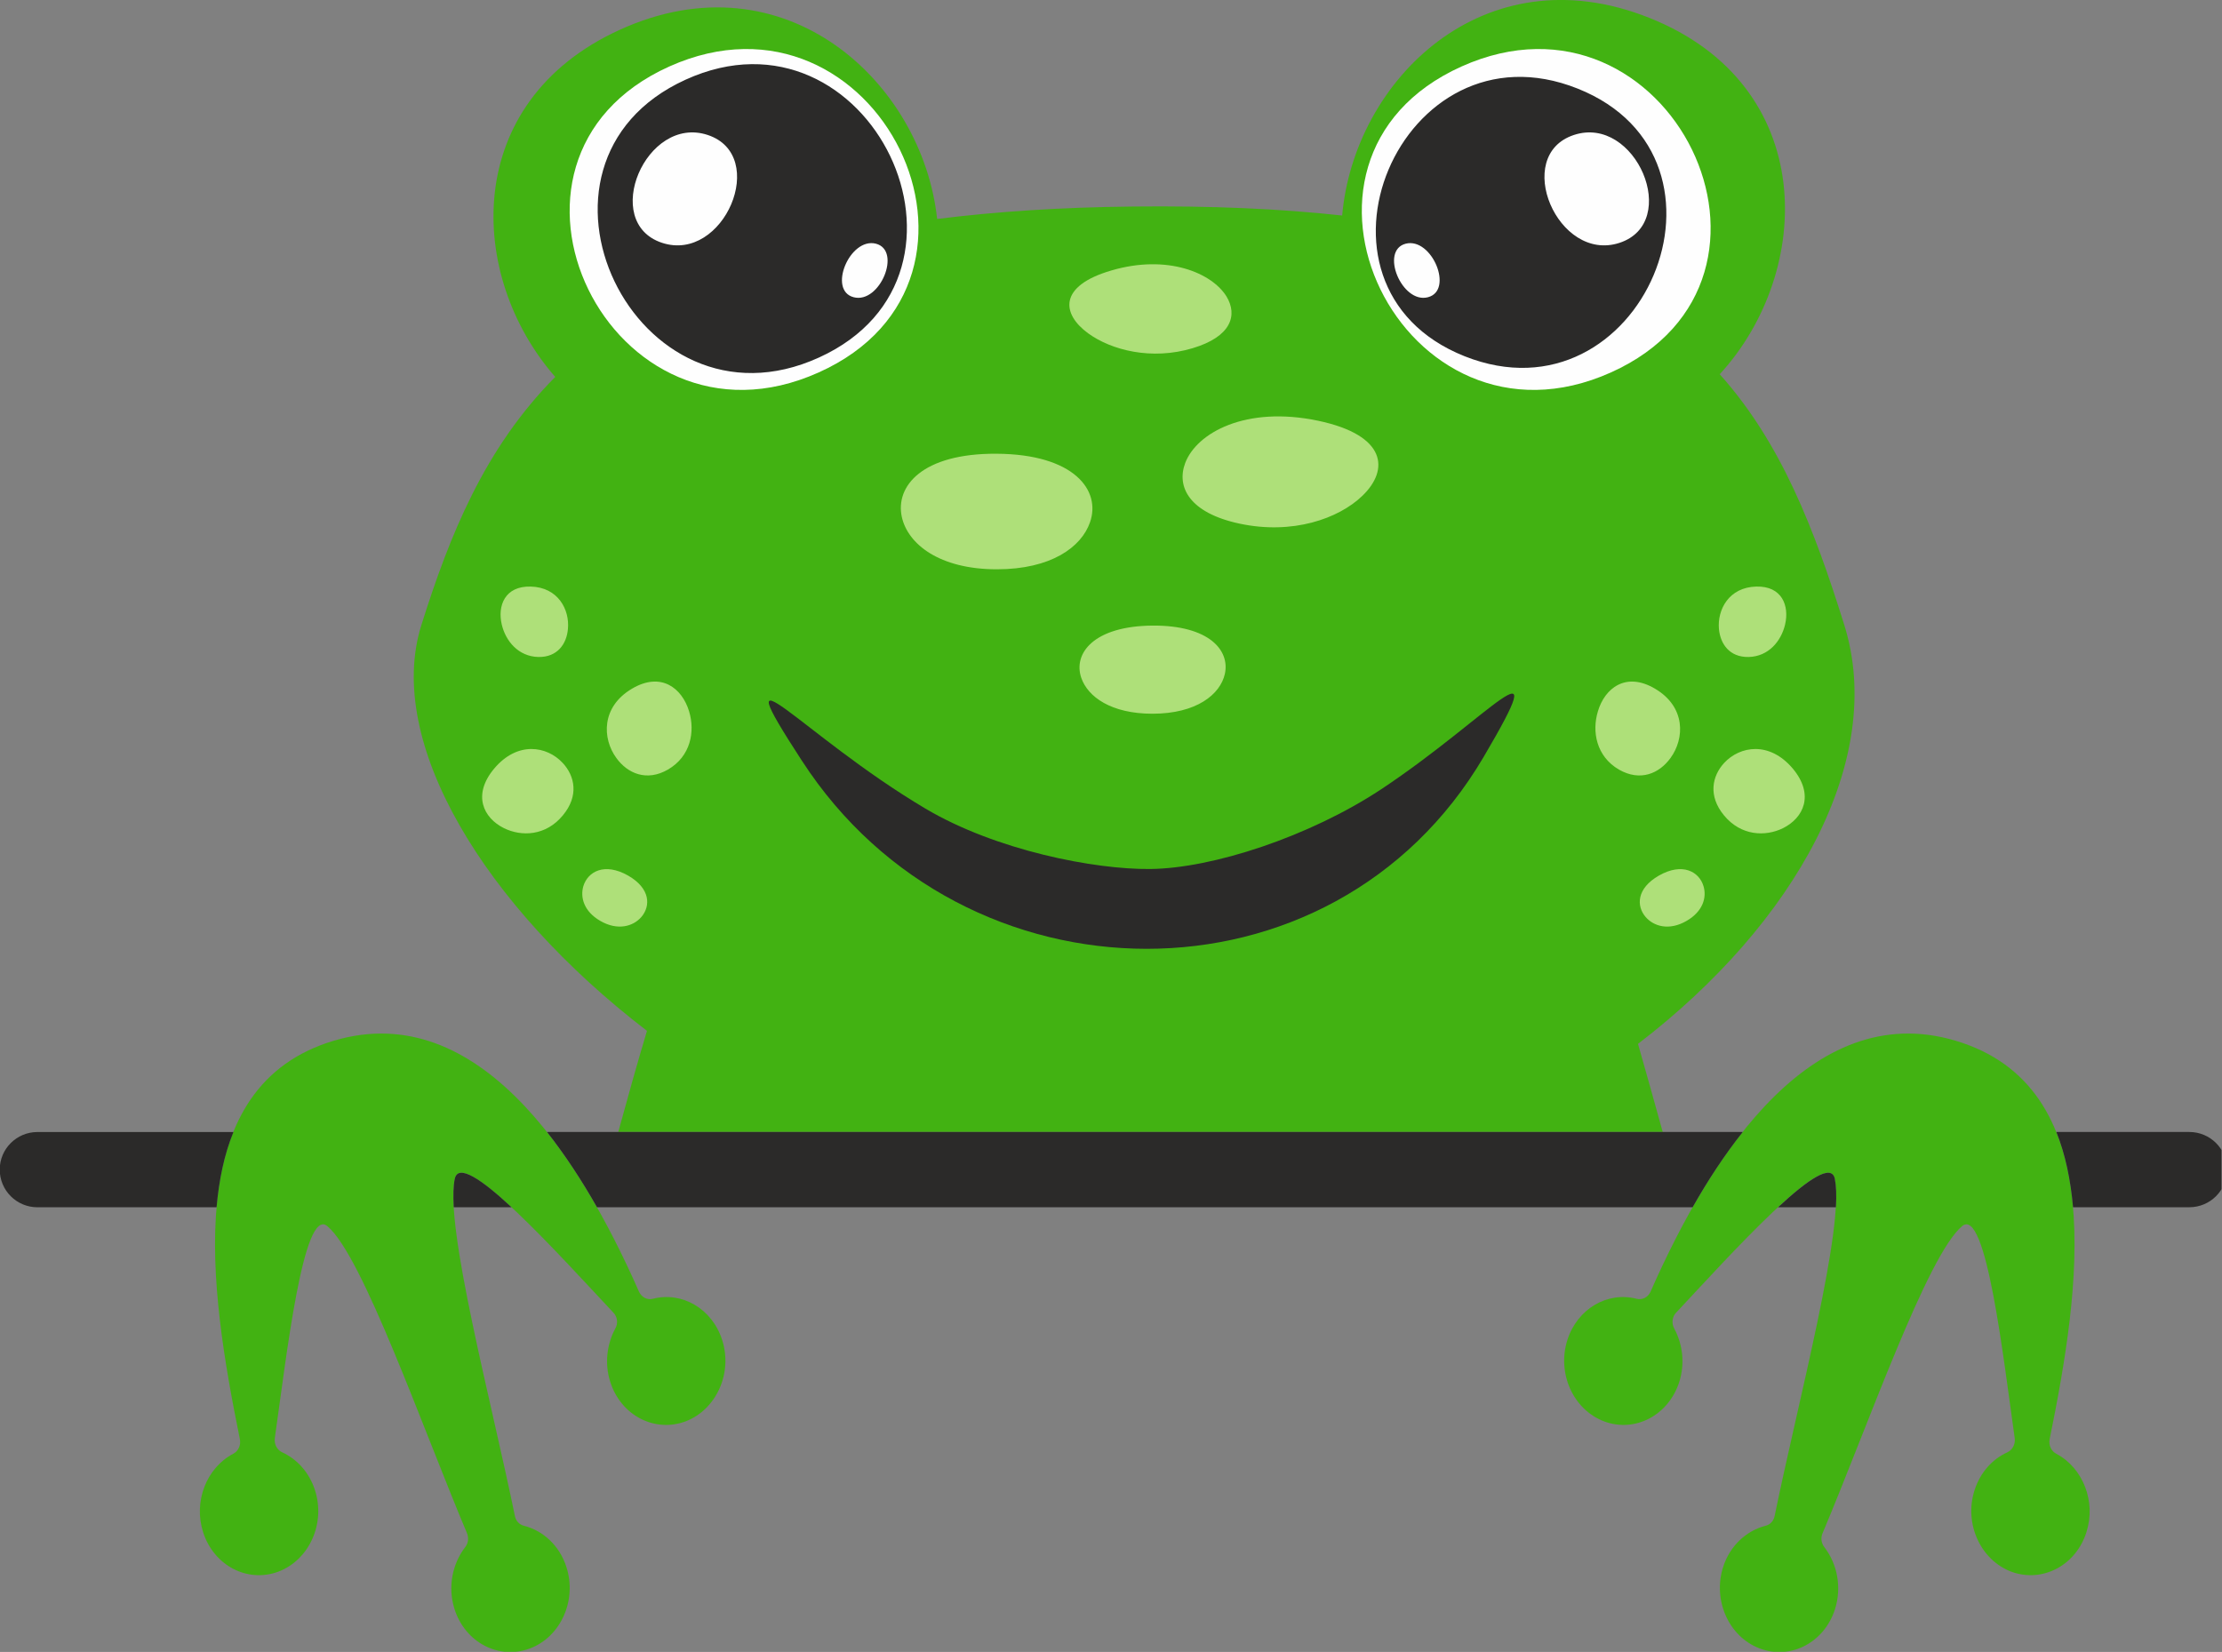 <svg xmlns:inkscape="http://www.inkscape.org/namespaces/inkscape" xmlns:sodipodi="http://sodipodi.sourceforge.net/DTD/sodipodi-0.dtd" xmlns:xlink="http://www.w3.org/1999/xlink" xmlns="http://www.w3.org/2000/svg" xmlns:svg="http://www.w3.org/2000/svg" width="283.041" viewBox="0 0 212.281 157.849" height="210.465" preserveAspectRatio="xMidYMid" id="svg557" sodipodi:docname="SITE ICON.svg" inkscape:version="1.1.1 (3bf5ae0d25, 2021-09-20)"><rect x="0" y="0" width="212.281" height="157.849" fill="#808080" stroke="none"/><defs id="defs31"><filter x="0" y="0" width="1" height="1" id="9f62482b9e"></filter><filter x="0" y="0" width="1" height="1" id="d67a79b5d9"></filter><g id="g2"></g><clipPath id="e707c2a436"><path d="m 95,251 h 22 v 20 H 95 Z m 0,0" clip-rule="nonzero" id="path2"></path></clipPath><clipPath id="cf4eec3f25"><path d="m 73.266,252.027 39.637,-8.316 5.082,24.219 -39.637,8.32 z m 0,0" clip-rule="nonzero" id="path3"></path></clipPath><clipPath id="73aadc9e5c"><path d="m 113.258,243.633 -39.637,8.32 5.082,24.223 39.637,-8.32 z m 0,0" clip-rule="nonzero" id="path4"></path></clipPath><clipPath id="62bdce8689"><path d="m 75,248 h 21 v 23 H 75 Z m 0,0" clip-rule="nonzero" id="path5"></path></clipPath><clipPath id="75e7d4984e"><path d="m 73.266,252.027 39.637,-8.316 5.082,24.219 -39.637,8.32 z m 0,0" clip-rule="nonzero" id="path6"></path></clipPath><clipPath id="ac4a5c137d"><path d="m 113.258,243.633 -39.637,8.32 5.082,24.223 39.637,-8.32 z m 0,0" clip-rule="nonzero" id="path7"></path></clipPath><clipPath id="eb03c2dd9a"><path d="M 30.055,320.461 H 51 v 38.25 H 30.055 Z m 0,0" clip-rule="nonzero" id="path8"></path></clipPath><clipPath id="97cb5c5f98"><path d="m 49,320.461 h 19.305 v 38.25 H 49 Z m 0,0" clip-rule="nonzero" id="path9"></path></clipPath><clipPath id="a44466fdd3"><path d="M 111.688,320.461 H 140 V 354 h -28.312 z m 0,0" clip-rule="nonzero" id="path10"></path></clipPath><clipPath id="90aafc4579"><path d="m 124,324 h 25.938 v 34.711 H 124 Z m 0,0" clip-rule="nonzero" id="path11"></path></clipPath><clipPath id="e7a3e559c1"><path d="m 87,107.418 h 32 V 140 H 87 Z m 0,0" clip-rule="nonzero" id="path12"></path></clipPath><image x="0" y="0" width="270" id="5bd82e75f9" height="277" preserveAspectRatio="xMidYMid"></image><mask id="aeafd6c801"><g filter="url(#9f62482b9e)" id="g13"><g filter="url(#d67a79b5d9)" transform="matrix(0.119,0,0,0.119,86.968,107.42)" id="g12"><image x="0" y="0" width="270" height="277" preserveAspectRatio="xMidYMid" id="image12"></image></g></g></mask><image x="0" y="0" width="270" id="93eba5fbd8" height="277" preserveAspectRatio="xMidYMid"></image><clipPath id="a7c1da661e"><path d="m 79,194.016 h 32.883 V 220 H 79 Z m 0,0" clip-rule="nonzero" id="path13"></path></clipPath><image x="0" y="0" width="426" id="265d4ba68d" height="340" preserveAspectRatio="xMidYMid"></image><mask id="7353da3814"><g filter="url(#9f62482b9e)" id="g15"><g filter="url(#d67a79b5d9)" transform="matrix(0.077,0,0,0.077,78.881,194.016)" id="g14"><image x="0" y="0" width="426" height="340" preserveAspectRatio="xMidYMid" id="image13"></image></g></g></mask><image x="0" y="0" width="426" id="331d6f5100" height="340" preserveAspectRatio="xMidYMid"></image><clipPath id="28e3acb711"><path d="M 230.16,194.016 H 263 V 220 h -32.84 z m 0,0" clip-rule="nonzero" id="path15"></path></clipPath><image x="0" y="0" width="426" id="9dfee2e13b" height="340" preserveAspectRatio="xMidYMid"></image><mask id="8f19804176"><g filter="url(#9f62482b9e)" id="g17"><g filter="url(#d67a79b5d9)" transform="matrix(0.077,0,0,0.077,230.159,194.016)" id="g16"><image x="0" y="0" width="426" height="340" preserveAspectRatio="xMidYMid" id="image15"></image></g></g></mask><image x="0" y="0" width="426" id="d673f87a0c" height="340" preserveAspectRatio="xMidYMid"></image><clipPath id="d0ea9260dc"><path d="m 254,168 h 22 v 20 h -22 z m 0,0" clip-rule="nonzero" id="path17"></path></clipPath><clipPath id="6ee4be794e"><path d="m 231.941,169.617 39.637,-8.316 5.082,24.219 -39.633,8.32 z m 0,0" clip-rule="nonzero" id="path18"></path></clipPath><clipPath id="e5b4fb4b5a"><path d="m 271.934,161.223 -39.637,8.32 5.086,24.223 39.633,-8.32 z m 0,0" clip-rule="nonzero" id="path19"></path></clipPath><clipPath id="75f6d81e16"><path d="m 234,166 h 21 v 22 h -21 z m 0,0" clip-rule="nonzero" id="path20"></path></clipPath><clipPath id="27b023e032"><path d="m 231.941,169.617 39.637,-8.316 5.082,24.219 -39.633,8.32 z m 0,0" clip-rule="nonzero" id="path21"></path></clipPath><clipPath id="e575035c79"><path d="m 271.934,161.223 -39.637,8.32 5.086,24.223 39.633,-8.32 z m 0,0" clip-rule="nonzero" id="path22"></path></clipPath><clipPath id="b57c218c77"><path d="m 233.363,107.418 h 32.25 V 140 h -32.25 z m 0,0" clip-rule="nonzero" id="path23"></path></clipPath><image x="0" y="0" width="270" id="2faf398f1e" height="277" preserveAspectRatio="xMidYMid"></image><mask id="84b0e62fa0"><g filter="url(#9f62482b9e)" id="g24"><g filter="url(#d67a79b5d9)" transform="matrix(0.119,0,0,0.119,233.363,107.42)" id="g23"><image x="0" y="0" width="270" height="277" preserveAspectRatio="xMidYMid" id="image23"></image></g></g></mask><image x="0" y="0" width="270" id="fc3fa952d6" height="277" preserveAspectRatio="xMidYMid"></image><clipPath id="61bdfd96b3"><path d="m 93,13 h 53 V 58.395 H 93 Z m 0,0" clip-rule="nonzero" id="path24"></path></clipPath><clipPath id="e64827f480"><path d="M 87.93,14 H 148.68 V 47 H 87.93 Z m 0,0" clip-rule="nonzero" id="path25"></path></clipPath><clipPath id="c8a160d5cf"><path d="m 260,85 h 22 v 19 h -22 z m 0,0" clip-rule="nonzero" id="path26"></path></clipPath><clipPath id="345a4f38b4"><path d="m 239.406,81.273 40.422,-2.555 1.562,24.703 -40.422,2.555 z m 0,0" clip-rule="nonzero" id="path27"></path></clipPath><clipPath id="fe8be8025d"><path d="m 280.191,78.695 -40.422,2.559 1.562,24.699 40.418,-2.555 z m 0,0" clip-rule="nonzero" id="path28"></path></clipPath><clipPath id="f2ff93d35d"><path d="m 240,80 h 20 v 21 h -20 z m 0,0" clip-rule="nonzero" id="path29"></path></clipPath><clipPath id="0fca6b5dd3"><path d="m 239.406,81.273 40.422,-2.555 1.562,24.703 -40.422,2.555 z m 0,0" clip-rule="nonzero" id="path30"></path></clipPath><clipPath id="78b5bc33a9"><path d="m 280.191,78.695 -40.422,2.559 1.562,24.699 40.418,-2.555 z m 0,0" clip-rule="nonzero" id="path31"></path></clipPath><clipPath id="61bdfd96b3-5"><path d="m 93,13 h 53 V 58.395 H 93 Z m 0,0" clip-rule="nonzero" id="path24-9"></path></clipPath><clipPath id="e64827f480-1"><path d="M 87.93,14 H 148.68 V 47 H 87.93 Z m 0,0" clip-rule="nonzero" id="path25-7"></path></clipPath></defs><g id="g557" transform="translate(-132.071)"><g clip-path="url(#61bdfd96b3-5)" id="g240" transform="matrix(3.494,0,0,3.494,-175.185,-46.201)"><path fill="#42b212" d="m 100.707,55.152 c -1.238,-2.938 -2.855,-7.586 -3.816,-8.395 -0.656,-0.559 -1.125,3.594 -1.438,5.793 -0.023,0.168 0.059,0.324 0.203,0.391 0.402,0.184 0.738,0.547 0.895,1.035 0.293,0.91 -0.156,1.906 -1,2.227 -0.848,0.316 -1.766,-0.164 -2.059,-1.078 -0.27,-0.844 0.094,-1.762 0.824,-2.145 0.141,-0.074 0.215,-0.238 0.18,-0.406 -0.844,-4.148 -1.617,-9.473 2.387,-10.832 4.008,-1.355 6.84,2.973 8.527,6.805 0.07,0.152 0.223,0.234 0.379,0.195 0.797,-0.207 1.621,0.27 1.895,1.125 0.293,0.91 -0.16,1.906 -1,2.227 -0.848,0.316 -1.77,-0.164 -2.059,-1.078 -0.16,-0.5 -0.094,-1.031 0.137,-1.461 0.082,-0.141 0.059,-0.324 -0.055,-0.438 -1.445,-1.539 -4.137,-4.547 -4.332,-3.664 -0.285,1.297 0.996,6.074 1.641,9.223 0.027,0.141 0.121,0.242 0.25,0.273 0.523,0.133 0.973,0.543 1.16,1.129 0.293,0.91 -0.156,1.91 -1,2.227 -0.844,0.316 -1.766,-0.16 -2.059,-1.074 -0.191,-0.602 -0.062,-1.238 0.289,-1.695 0.086,-0.109 0.105,-0.254 0.051,-0.383 z m 37.066,0 c 1.238,-2.938 2.855,-7.586 3.812,-8.395 0.66,-0.559 1.129,3.594 1.441,5.793 0.023,0.168 -0.059,0.324 -0.203,0.391 -0.406,0.184 -0.738,0.547 -0.895,1.035 -0.293,0.91 0.16,1.906 1,2.227 0.848,0.316 1.77,-0.164 2.059,-1.078 0.27,-0.844 -0.098,-1.762 -0.824,-2.145 -0.141,-0.074 -0.215,-0.238 -0.18,-0.406 0.844,-4.148 1.621,-9.473 -2.391,-10.832 -4.004,-1.355 -6.836,2.973 -8.523,6.805 -0.066,0.152 -0.227,0.234 -0.379,0.195 -0.797,-0.207 -1.621,0.27 -1.895,1.125 -0.289,0.91 0.156,1.906 1.004,2.227 0.844,0.316 1.762,-0.164 2.055,-1.078 0.16,-0.5 0.094,-1.031 -0.137,-1.461 -0.078,-0.141 -0.059,-0.324 0.055,-0.438 1.441,-1.539 4.137,-4.547 4.332,-3.664 0.285,1.297 -0.996,6.074 -1.641,9.223 -0.027,0.141 -0.121,0.242 -0.25,0.273 -0.52,0.133 -0.973,0.543 -1.16,1.129 -0.289,0.91 0.156,1.91 1.004,2.227 0.844,0.316 1.762,-0.16 2.055,-1.074 0.191,-0.602 0.062,-1.238 -0.289,-1.695 -0.086,-0.109 -0.105,-0.254 -0.051,-0.383 z m -2.812,-31.695 c 2.574,-2.805 2.711,-7.898 -1.926,-9.746 -4.543,-1.812 -8.078,1.73 -8.398,5.406 -1.676,-0.184 -3.566,-0.27 -5.723,-0.246 -1.992,0.02 -3.766,0.141 -5.352,0.34 -0.398,-3.727 -4.148,-7.234 -8.672,-5.176 -4.359,1.984 -4.18,6.746 -1.77,9.496 -1.934,1.949 -2.887,4.328 -3.66,6.785 -1.004,3.184 1.703,7.672 6.168,11.098 -0.266,0.887 -0.523,1.809 -0.785,2.766 h 28.559 c -0.234,-0.84 -0.457,-1.645 -0.676,-2.41 4.305,-3.297 6.789,-7.773 5.641,-11.453 -0.824,-2.637 -1.727,-4.984 -3.406,-6.859 z m 0,0" fill-opacity="1" fill-rule="evenodd" id="path239"></path></g><path fill="#fefefe" d="M 210.284,35.588 C 190.451,44.501 176.187,15.263 196.02,6.35 c 19.847,-8.9 34.111,20.338 14.264,29.238 z m 75.688,0 c -19.847,8.913 -34.111,-20.324 -14.264,-29.238 19.833,-8.9 34.097,20.338 14.264,29.238 z m 0,0" fill-opacity="1" fill-rule="evenodd" id="path240" style="stroke-width:3.494"></path><path fill="#aee079" d="m 192.075,83.662 c 2.143,1.228 2.17,2.907 1.269,3.958 -0.778,0.901 -2.266,1.338 -3.931,0.369 -1.556,-0.901 -1.925,-2.239 -1.611,-3.317 0.423,-1.379 2.007,-2.293 4.272,-1.01 z m 65.915,-43.461 c 6.566,1.379 6.825,4.696 4.231,7.18 -2.266,2.184 -6.675,3.74 -11.752,2.648 -4.764,-1.024 -6.02,-3.494 -5.173,-5.774 1.092,-2.907 5.801,-5.501 12.694,-4.054 z M 238.252,25.842 c -5.105,1.488 -4.75,4.163 -2.225,6.006 2.211,1.611 6.06,2.607 9.992,1.42 3.699,-1.106 4.3,-3.153 3.235,-4.928 -1.392,-2.266 -5.651,-4.068 -11.002,-2.498 z m -10.988,17.513 c -7.084,-0.041 -9.678,3.098 -9.036,6.047 0.573,2.58 3.576,4.996 9.077,4.996 5.173,0 8.081,-2.116 8.9,-4.491 1.065,-3.03 -1.488,-6.511 -8.941,-6.552 z m 14.933,16.421 c 5.405,-0.027 7.385,2.375 6.893,4.614 -0.437,1.966 -2.716,3.808 -6.92,3.808 -3.945,0 -6.17,-1.611 -6.798,-3.426 -0.792,-2.307 1.147,-4.955 6.825,-4.996 z m 48.361,23.887 c -2.143,1.228 -2.17,2.907 -1.269,3.958 0.778,0.901 2.252,1.338 3.917,0.369 1.556,-0.901 1.938,-2.239 1.611,-3.317 -0.41,-1.379 -2.007,-2.293 -4.259,-1.01 z m -0.369,-17.854 c -2.785,-1.652 -4.805,-0.055 -5.46,2.157 -0.587,1.925 -0.164,4.3 2.007,5.569 2.047,1.174 3.863,0.369 4.928,-1.106 1.365,-1.87 1.461,-4.887 -1.474,-6.62 z m 13.158,7.63 c 2.102,2.525 1.01,4.723 -0.928,5.692 -1.693,0.833 -4.027,0.751 -5.651,-1.228 -1.529,-1.856 -1.133,-3.754 0.028,-5.009 1.501,-1.611 4.313,-2.102 6.552,0.546 z M 192.443,65.808 c 2.785,-1.652 4.791,-0.055 5.46,2.157 0.587,1.925 0.164,4.3 -2.02,5.569 -2.034,1.174 -3.863,0.369 -4.928,-1.106 -1.365,-1.87 -1.447,-4.887 1.488,-6.62 z m -13.158,7.63 c -2.116,2.525 -1.024,4.723 0.928,5.692 1.693,0.833 4.013,0.751 5.637,-1.228 1.542,-1.856 1.147,-3.754 -0.028,-5.009 -1.501,-1.611 -4.313,-2.102 -6.538,0.546 z m 3.494,-17.39 c -2.484,-0.068 -3.194,1.843 -2.771,3.631 0.369,1.57 1.583,3.058 3.508,3.098 1.802,0.027 2.689,-1.242 2.812,-2.675 0.177,-1.856 -0.942,-3.986 -3.549,-4.054 z m 117.074,0 c 2.471,-0.068 3.18,1.843 2.757,3.631 -0.369,1.57 -1.57,3.058 -3.494,3.098 -1.815,0.027 -2.689,-1.242 -2.825,-2.675 -0.164,-1.856 0.955,-3.986 3.563,-4.054 z m 0,0" fill-opacity="1" fill-rule="evenodd" id="path241" style="stroke-width:3.494"></path><g clip-path="url(#e64827f480-1)" id="g242" transform="matrix(3.494,0,0,3.494,-175.185,-46.201)"><path fill="#2b2a29" d="m 110.332,23 c -5.023,2.289 -8.672,-5.309 -3.648,-7.598 5.023,-2.289 8.672,5.312 3.648,7.598 z m 37.469,21.18 c 0.57,0 1.031,0.461 1.031,1.027 0,0.57 -0.461,1.031 -1.031,1.031 h -3.18 c -0.066,-0.742 -0.207,-1.438 -0.457,-2.059 z m -9.664,2.059 h -1.582 c 0.812,-0.754 1.457,-1.199 1.551,-0.785 0.039,0.191 0.051,0.457 0.031,0.785 z m -3.918,0 h -29.957 c -0.414,-0.73 -0.871,-1.43 -1.367,-2.059 h 32.695 c -0.5,0.629 -0.957,1.328 -1.371,2.059 z m -32.293,0 h -1.582 c -0.016,-0.328 -0.012,-0.594 0.031,-0.785 0.094,-0.414 0.742,0.031 1.551,0.785 z m -8.066,0 h -4.898 c -0.57,0 -1.031,-0.461 -1.031,-1.031 0,-0.566 0.461,-1.027 1.031,-1.027 h 5.359 c -0.254,0.621 -0.395,1.316 -0.461,2.059 z M 109.867,34.031 c -2.246,-3.457 -0.027,-0.715 3.375,1.305 1.93,1.145 4.625,1.668 6.145,1.652 1.699,-0.016 4.352,-0.883 6.316,-2.18 2.973,-1.973 4.797,-4.277 2.801,-0.883 -4.133,7.031 -14.219,6.922 -18.637,0.105 z m 18.117,-11.066 c 4.832,1.922 7.922,-5.395 3.09,-7.32 -4.832,-1.926 -7.922,5.395 -3.09,7.32 z M 126.375,19.887 c 0.715,-0.18 1.324,1.281 0.605,1.465 -0.711,0.184 -1.32,-1.281 -0.605,-1.465 z m 4.598,-2.973 c -1.695,0.559 -0.441,3.508 1.25,2.949 1.691,-0.559 0.441,-3.508 -1.25,-2.949 z m -19.086,2.973 c -0.715,-0.18 -1.324,1.281 -0.605,1.465 0.715,0.184 1.32,-1.281 0.605,-1.465 z m -4.598,-2.973 c 1.691,0.559 0.441,3.508 -1.25,2.949 -1.688,-0.559 -0.438,-3.508 1.25,-2.949 z m 0,0" fill-opacity="1" fill-rule="evenodd" id="path242"></path></g></g></svg>